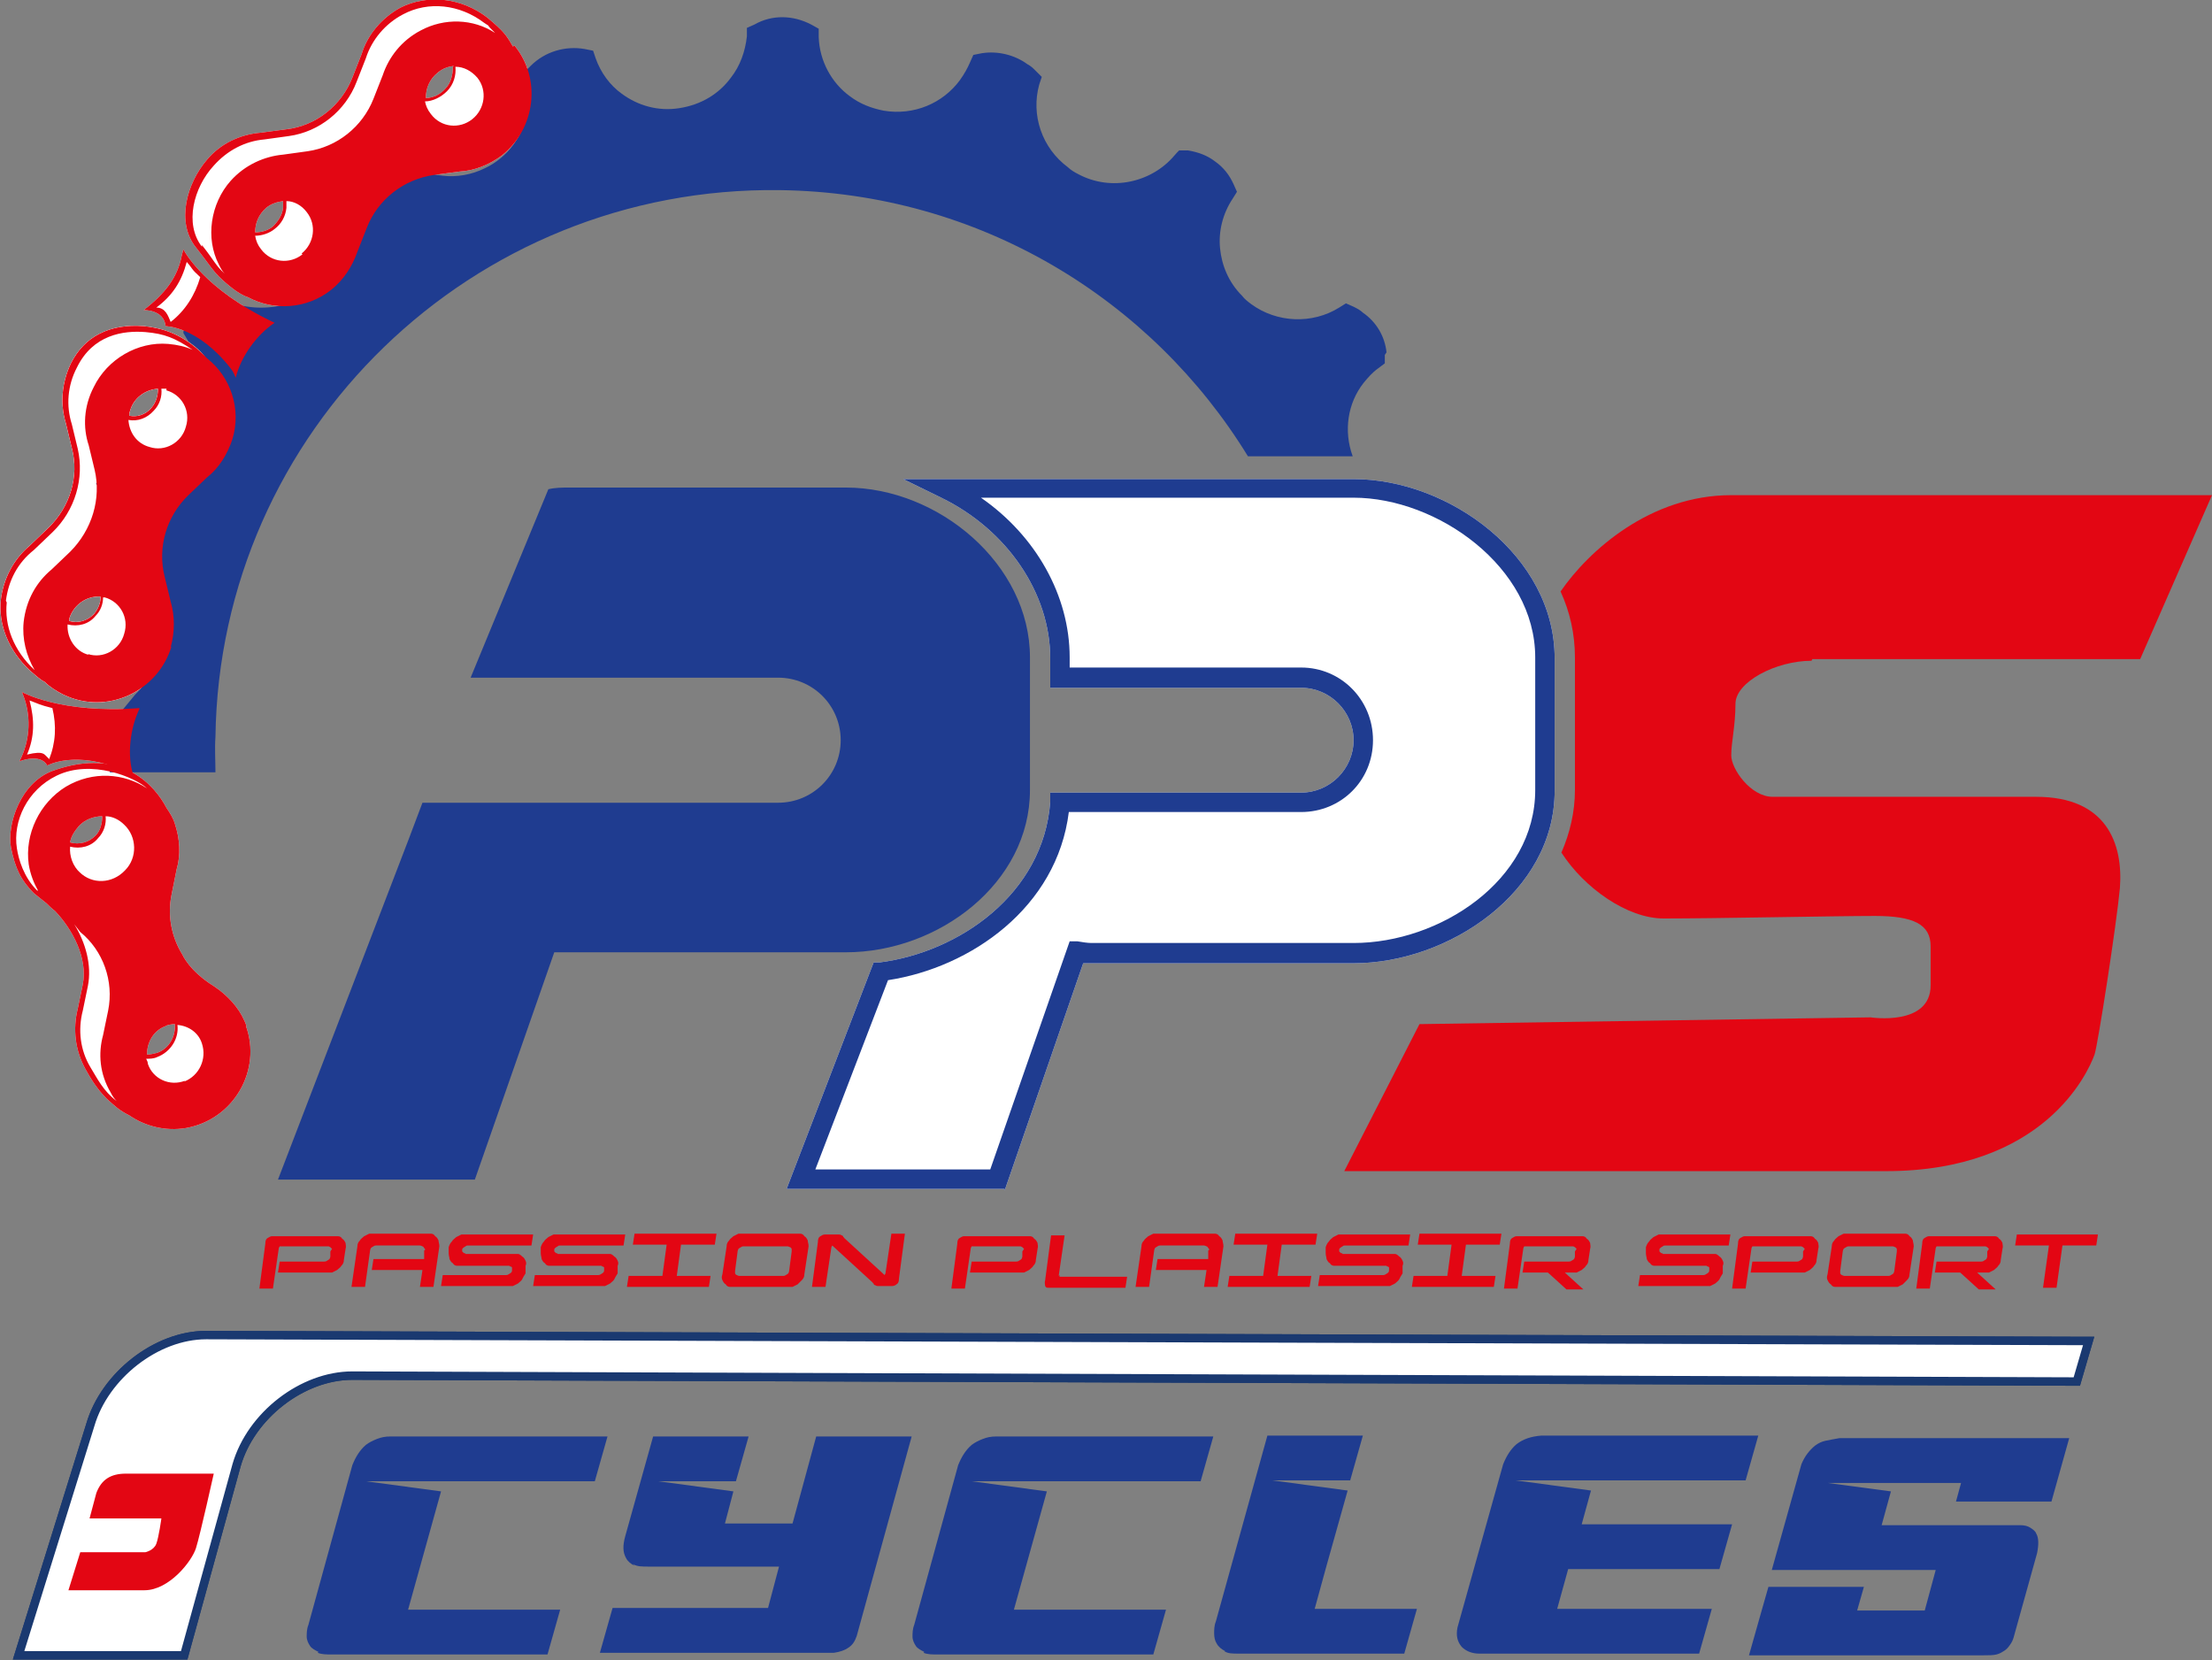 <svg xmlns="http://www.w3.org/2000/svg" viewBox="0 0 261.8 196.5"><rect x="0" y="0" width="261.8" height="196.5" fill="#808080" stroke="none"/><defs><style>      .cls-1 {        fill: #1f3c90;      }      .cls-2, .cls-3 {        fill: #fff;      }      .cls-4 {        fill: #e30613;      }      .cls-3, .cls-5 {        stroke: #1a3970;        stroke-miterlimit: 10;      }      .cls-5 {        fill: none;      }    </style></defs><g><g id="Calque_1"><g><g><g><path class="cls-2" d="M32.5,38.2c-8.5-4-10.8-8.7-10.8-8.7l-.2.8c-.5,2.5-1.9,4.4-4.5,6.4,0,0,2.4-.1,2.6,1.9,0,0,3.8,0,7.7,5,.4.5.4.7.6,1.1.6-2.5,2.5-5.1,4.6-6.5Z"></path><path class="cls-2" d="M60.7,5.5c-.8-1.4-1.1-1.8-3-3.4-3.1-2.4-7.1-2.8-10.3-1.2-2.2,1.2-3.9,3.2-4.6,5.5l-1.1,2.8c-1.3,3.3-4.3,5.7-7.8,6.1l-3,.4c-2.5.2-4.8,1.3-6.4,3.2-2.4,2.8-3.7,7.4-1.3,10.4,1.6,2,1.9,2.7,3.1,3.8,1.2,1.1,2.2,1.8,3.1,2.1,3,1.6,6.9,1.4,9.8-.9,1.5-1.2,2.5-2.8,3.1-4.5l1.1-2.8c1.3-3.4,4.4-5.8,8-6.3l3-.4c1.8-.1,3.5-.8,5-1.9,4-3.2,4.7-9.1,1.5-13ZM53.6,7.9c0,.9-.2,1.9-.9,2.6-.6.7-1.5,1.1-2.3,1.1,0-1.1.4-2.2,1.4-3,.6-.5,1.2-.7,1.9-.8ZM33.5,24.6c-.1.9-.6,1.6-1.2,2.2-.6.5-1.4.7-2.1.7,0-1.1.4-2.1,1.3-2.9.6-.5,1.3-.7,2-.8,0,.2,0,.5,0,.7Z"></path><path class="cls-2" d="M29.2,121.5c-.6-1.8-1.8-3.2-3.2-4.3l-.7-.5c-2.9-1.8-3.7-3.7-3.7-3.7-1.3-2.1-1.8-4.6-1.3-7.1l.6-3c.5-1.7.4-3.6-.2-5.4-.2-.7-.6-1.3-1-1.9-1.3-2.5-5.2-7.3-13.4-4.4-3.9,1.4-5.5,6.4-5,9.1.5,2.5,1.2,3.9,2.7,5.4l1.5,1.2c.3.3.6.6,1,.9,2.1,2.2,3.9,5.6,3.3,8.7l-.6,2.9c-.6,2.4-.3,4.9.9,7.1.6,1.1,1.4,2.4,2.5,3.5,1,.9,1.5,1.4,2.7,2,1.9,1.3,4.3,1.9,6.7,1.5,5.7-1,9-6.9,7.1-12.1ZM19.6,121.4c.3-.1.7-.2,1.1-.2.1,1.5-.7,2.9-2.1,3.4-.4.1-.8.2-1.2.2,0-1.5.8-2.9,2.3-3.4ZM11.3,98.9c-.8.8-1.9,1.1-3,.8.1-.7.5-1.3,1-1.9.7-.8,1.8-1.2,2.8-1.2,0,.8-.2,1.7-.8,2.3Z"></path><path class="cls-2" d="M20.2,76.6c.5-1.8.5-3.7,0-5.4l-.7-2.9c-.9-3.5.2-7.2,2.8-9.7l2.2-2.1c1.4-1.1,2.4-2.7,3-4.5,1.1-3.6-.2-7.4-3-9.6-2.3-2.4-4.5-3.5-7.5-3.8-4-.3-7,1.2-8.6,4.4-1.1,2.3-1.3,4.8-.6,7.1l.7,2.9c.9,3.4-.2,7-2.8,9.5l-2.2,2.1c-1.9,1.6-3.1,3.9-3.4,6.4-.3,2.9.9,6,3.5,8.4.6.5,1.1,1,1.7,1.3.6.6,1.4,1.1,2.2,1.5,5.2,2.5,11.2-.4,12.8-5.7ZM11.9,70.7c0,.7-.3,1.4-.8,2-.8.8-1.9,1.1-2.9.8,0,0,0-.2,0-.3.5-1.6,2-2.7,3.7-2.6ZM19.7,46.2c1.8.5,2.9,2.4,2.3,4.3-.5,1.9-2.5,3-4.3,2.4-1.5-.4-2.4-1.7-2.5-3.2,1.1.2,2.2-.2,3-1.1.7-.7,1-1.7.9-2.6.2,0,.4,0,.6,0ZM17.9,48.3c-.7.8-1.7,1.1-2.6.9,0-.2,0-.4.1-.6.4-1.5,1.8-2.5,3.3-2.6,0,.8-.2,1.6-.8,2.3ZM.7,71.1c.3-2.4,1.4-4.5,3.3-6l2.2-2.1c2.7-2.6,3.8-6.4,3-9.9l-.7-2.9c-.7-2.2-.5-4.6.6-6.7,1.9-3.9,5.5-4.4,8.1-4.2,2.3.2,3.5.7,5.6,2.1-.9-.4-1.8-.6-2.9-.7-3.6-.3-7.2,1.8-8.8,5.1-1.2,2.3-1.3,4.8-.6,6.9l.7,2.9c.8,3.4-.3,7.1-2.9,9.7l-2.2,2.1c-1.8,1.5-3,3.6-3.3,6.2-.2,2,.3,4,1.3,5.7-2.5-2.3-3.6-5.3-3.3-8ZM10.5,77.5c-1.6-.4-2.6-2-2.5-3.6,1.2.3,2.5,0,3.3-1,.6-.6.9-1.4.9-2.2,0,0,.1,0,.2,0,1.8.5,2.9,2.4,2.3,4.3-.5,1.9-2.5,3-4.3,2.4Z"></path></g><path class="cls-2" d="M16.5,83.8c-9.3.7-13.9-1.9-13.9-1.9l.3.8c.8,2.4.6,5.1-.6,7.4,0,0,2.5-1,3.3.5,0,0,3.3-1.9,9.1.6.6.2.7.4,1.1.6-.8-2.4-.4-5.6.7-7.9Z"></path></g><path class="cls-2" d="M20.2,76.6c.5-1.8.5-3.7,0-5.4l-.7-2.9c-.9-3.5.2-7.2,2.8-9.7l2.2-2.1c1.4-1.1,2.4-2.7,3-4.5,1.1-3.6-.2-7.4-3-9.6-2.3-2.4-4.5-3.5-7.5-3.8-4-.3-7,1.2-8.6,4.4-1.1,2.3-1.3,4.8-.6,7.1l.7,2.9c.9,3.4-.2,7-2.8,9.5l-2.2,2.1c-1.9,1.6-3.1,3.9-3.4,6.4-.3,2.9.9,6,3.5,8.4.6.5,1.1,1,1.7,1.3.6.6,1.4,1.1,2.2,1.5,5.2,2.5,11.2-.4,12.8-5.7ZM11.9,70.7c0,.7-.3,1.4-.8,2-.8.8-1.9,1.1-2.9.8,0,0,0-.2,0-.3.5-1.6,2-2.7,3.7-2.6ZM17.9,48.3c-.7.8-1.7,1.1-2.6.9,0-.2,0-.4.1-.6.4-1.5,1.8-2.5,3.3-2.6,0,.8-.2,1.6-.8,2.3Z"></path><path class="cls-2" d="M118.9,140.7h-25.8l10.3-26.8h.7c9.4-1.2,19.4-8.1,20.2-19v-1.1h29.7c3.4,0,6.2-2.8,6.2-6.2s-2.8-6.2-6.2-6.2h-29.7v-3.5c0-7.7-5.1-15.2-12.9-19l-4.5-2.2h5c8,0,16.9,0,17.3,0h31c11.3,0,23.8,9.1,23.8,21.2v15.7c0,12-12.6,20.4-23.8,20.4h-31c-.3,0-.7,0-1,0l-9.3,26.9Z"></path><path class="cls-1" d="M164.1,41.7c-.2-1.9-1.2-3.6-2.8-4.7-.3-.3-.7-.5-1.1-.7l-.9-.4-.8.5c-3.2,2-7.4,1.8-10.4-.4-.4-.3-.8-.6-1.1-1-1.6-1.6-2.4-3.6-2.6-5.6-.2-2,.3-4.1,1.5-5.9l.5-.8-.4-.9c-.5-1.1-1.2-2-2.2-2.7-.9-.7-2-1.1-3.2-1.3h-1c0-.1-.6.6-.6.6-2.7,3.2-7.5,4.3-11.4,2.2-.4-.2-.9-.5-1.2-.8-3.1-2.3-4.4-6.2-3.4-9.8l.3-.9-.7-.7c-.3-.3-.6-.6-1-.8-1.5-1.1-3.5-1.6-5.4-1.3l-1,.2-.4.9c-.3.7-.7,1.4-1.2,2.1-2,2.7-5.4,4.2-9,3.6h0c-1.5-.3-2.8-.8-4-1.7-2.2-1.6-3.6-4.2-3.7-7v-1s-.9-.5-.9-.5c-2.1-1.1-4.6-1.2-6.7,0l-.9.4v1c-.2,1.8-.8,3.5-1.9,4.9-1.4,1.9-3.5,3.2-6.1,3.6h0s0,0,0,0c-2.5.4-4.9-.3-6.8-1.7-1.4-1-2.5-2.5-3.1-4.2l-.3-.9-1-.2c-2.3-.4-4.7.3-6.4,2l-.7.7.2,1c.7,2.7,0,5.6-1.6,7.7-.8,1.1-2,2.1-3.3,2.7h0c-3.2,1.6-6.9,1.1-9.6-.9-.6-.5-1.2-1-1.7-1.6l-.6-.8h-1c-1.9.4-3.6,1.4-4.8,2.9-.3.3-.5.7-.7,1.1l-.4.9.5.8c2,3.2,1.8,7.3-.4,10.4-.3.4-.6.7-1,1.1-3.2,3.1-8.6,3.4-12.2,1.1l-.8-.5-.9.4c-.9.4-1.1,1.1-1.8,1.8-.6.8-.1,1.8-.3,2.8l.6,1,.8.6c3.3,2.7,2.7,7.4.6,11.3-.2.4-.5.8-.8,1.2-2.3,3-6.2,4.4-9.9,3.3l-.9-.3-.7.7c-.3.3,2.2.6,2,1-.6.8-1.3,1.8-1.5,2.8,2.8.6,2.9,2,4.7,4.3,2.4,2.9,3.4,6.6,2.8,10.3-.4,2.5-1.6,4.8-3.4,6.6l-1.9,2.3c-1.6,1.8-2,4.4-1.1,6.6v.3h12.5c0-1.4-.1-2.8,0-4.2.5-36.2,30.4-65.2,66.8-64.7,23.6.3,44,12.9,55.4,31.5h12.4c-1.1-3-.6-6.3,1.3-8.7.5-.6,1-1.2,1.7-1.7l.8-.6v-1Z"></path><path class="cls-1" d="M118.9,140.7h-25.8l10.3-26.8h.7c9.4-1.2,19.4-8.1,20.2-19v-1.1h29.7c3.4,0,6.2-2.8,6.2-6.2s-2.8-6.2-6.2-6.2h-29.7v-3.5c0-7.7-5.1-15.2-12.9-19l-4.5-2.2h5c8,0,16.9,0,17.3,0h31c11.3,0,23.8,9.1,23.8,21.2v15.7c0,12-12.6,20.4-23.8,20.4h-31c-.3,0-.7,0-1,0l-9.3,26.9ZM96.4,138.4h20.8l9.4-27h.9c.6.1,1.2.2,1.7.2h31c10.2,0,21.5-7.4,21.5-18.1v-15.7c0-10.7-11.6-18.9-21.5-18.9h-31c-.4,0-6.5,0-13.1,0,6.5,4.5,10.5,11.6,10.5,18.9v1.2h27.4c4.7,0,8.5,3.8,8.5,8.6s-3.8,8.5-8.5,8.5h-27.5c-1.4,11.3-11.6,18.4-21.4,19.9l-8.6,22.4Z"></path><path class="cls-1" d="M100.1,57.7h-32.7c-.8,0-1.7,0-2.5.2l-9.2,22.3h36.4c4.1,0,7.4,3.3,7.4,7.4s-3.3,7.4-7.4,7.4h-42.1l-1.7,4.5-15.4,40.1h23.3l9.4-26.9c.6,0,1.2,0,1.8,0h32.7c11,0,21.8-8.2,21.8-19.2v-15.7c0-11-10.8-20.1-21.8-20.1Z"></path><path class="cls-4" d="M214.5,78h38.8l8.5-19.4h-56.9c-9.6,0-16.9,6.6-20.2,11.4,1.1,2.4,1.7,5,1.7,7.8v15.7c0,2.6-.6,5.1-1.6,7.4,2.7,4.2,7.8,7.8,12.1,7.8,6.2,0,20.4-.3,25-.3s6.6,1,6.6,3.6v4.6c0,4.9-7.1,3.8-7.1,3.8l-53.4.8-8.9,17.4h64.1c18.7,0,23.9-11.6,24.7-13.8.4-1.2,2.6-15.4,3-19.7.4-5.3-1.6-10.8-9.9-10.8h-31.2c-2.6,0-4.9-3.3-4.9-4.9s.5-3.5.5-6.1,4.8-5.1,9-5.1Z"></path><g><path class="cls-1" d="M37.7,195.5c-.4-.2-.8-.4-1-.7s-.4-.7-.4-1.1c0-.4,0-.9.2-1.4l5.2-18.9c.4-1,.9-1.8,1.6-2.4.4-.3.8-.5,1.3-.7.5-.2,1-.3,1.6-.3h25.7l-1.5,5.3h-27.1l8.9,1.2-3.9,14h18l-1.5,5.3h-25.5c-.7,0-1.2,0-1.7-.2Z"></path><path class="cls-1" d="M75.1,185.3c-.4-.2-.8-.5-1-.9-.4-.7-.4-1.5-.1-2.6l3.3-11.8h11.3l-1.5,5.3h-9.2s8.9,1.2,8.9,1.2l-1,3.8h8l2.8-10.3h11.3l-6.5,23.6c-.2.6-.5,1.1-1,1.4-.4.3-1,.5-1.7.6h-27.7l1.5-5.3h18.4l1.3-4.9h-15.5c-.7,0-1.3,0-1.8-.3Z"></path><path class="cls-1" d="M109.4,195.5c-.4-.2-.8-.4-1-.7s-.4-.7-.4-1.1c0-.4,0-.9.2-1.4l5.2-18.9c.4-1,.9-1.8,1.6-2.4.4-.3.8-.5,1.3-.7.5-.2,1-.3,1.6-.3h25.7l-1.5,5.3h-27.1l8.9,1.2-3.9,14h18l-1.5,5.3h-25.5c-.7,0-1.2,0-1.7-.2Z"></path><path class="cls-1" d="M145,195.4c-.4-.2-.8-.5-1-.9-.2-.3-.3-.7-.3-1.2,0-.4,0-.9.2-1.4l6.1-22h11.3l-1.5,5.3h-9.2s8.9,1.2,8.9,1.2l-2.5,8.9h0l-1.4,5.1h12.1l-1.5,5.3h-19.6c-.7,0-1.3,0-1.7-.3Z"></path><path class="cls-1" d="M202.6,190.4l-1.5,5.3h-26c-.9,0-1.6-.3-2.1-.8-.5-.6-.7-1.3-.5-2.3l5.4-19.3c.4-1,.9-1.8,1.6-2.4.8-.6,1.7-.9,2.9-1h25.7l-1.5,5.3h-27.2l8.9,1.2-1.1,4h17.8l-1.5,5.3h-17.9l-1.3,4.7h18.1Z"></path><path class="cls-1" d="M214.8,175.3l9,1.2-1.1,4h16.4c.5,0,.9.1,1.2.3.3.2.6.4.7.7.3.5.3,1.3.1,2.3l-2.7,9.7c-.1.4-.2.7-.4,1-.2.3-.4.6-.7.8-.3.2-.6.4-1,.5s-.9.1-1.5.1h-27.8l1.5-5.3.8-2.8h11.3l-.8,2.8h8l1.3-4.8h-19.4s3.5-12.5,3.5-12.5c.4-1,1-1.7,1.6-2.2.4-.3.8-.5,1.3-.6.5-.1,1-.2,1.6-.3h27.2l-2.1,7.5h-11.3l.6-2.2h-17.3Z"></path></g><g><path class="cls-4" d="M39.3,147.8c0,0-.1-.1-.2-.2,0,0-.2-.1-.2-.1,0,0-.1,0-.2,0h-5.6c0,0,0,0-.1.2l-.7,4.8h-1.6l.7-5.3c0-.4.1-.6.3-.7s.3-.2.5-.2h7.3c.2,0,.3,0,.5,0,.2,0,.4.1.5.3.2.1.3.3.4.5,0,.2.1.4,0,.7l-.2,1.3c0,.3-.1.5-.3.7-.1.2-.3.3-.5.5-.2.1-.4.2-.6.3-.2,0-.4,0-.6,0h-5.8l.2-1.3h5.1s.1,0,.2,0c0,0,.2,0,.3-.1,0,0,.2-.1.3-.2,0,0,.1-.2.1-.3v-.3c0,0,0-.2,0-.3Z"></path><path class="cls-4" d="M41.6,152.3l.7-4.8c0-.3.1-.5.3-.7.1-.2.3-.3.5-.5.2-.1.4-.2.6-.3.2,0,.4,0,.6,0h6.2c.2,0,.3,0,.5,0,.2,0,.4.1.5.3.2.1.3.3.4.5,0,.2.1.4.1.7l-.7,4.8h-1.6l.3-2h-6l.2-1.3h6v-1c.2-.1.1-.2,0-.3,0,0-.1-.2-.2-.2,0,0-.2-.1-.3-.1,0,0-.1,0-.2,0h-4.8s-.1,0-.2,0c0,0-.2,0-.3.1,0,0-.2.1-.3.2,0,0-.1.2-.1.3l-.6,4.3h-1.6Z"></path><path class="cls-4" d="M60.7,150.1c0,0-.1-.1-.2-.2,0,0-.2,0-.2-.1,0,0-.1,0-.2,0h-5.5c-.2,0-.3,0-.5,0-.2,0-.4-.1-.5-.3-.2-.1-.3-.3-.4-.5,0-.2-.1-.4-.1-.7v-.7c.1-.3.2-.5.4-.7.1-.2.3-.3.5-.5.2-.1.4-.2.6-.3.2,0,.4,0,.6,0h7.9l-.2,1.3h-7.3s-.1,0-.2,0-.2,0-.3.1c0,0-.2.1-.3.2s-.1.1-.1.2c0,0,0,.2,0,.2,0,0,.1.1.2.2,0,0,.2,0,.2.1,0,0,.1,0,.2,0h5.5c.2,0,.3,0,.5,0,.2,0,.4.2.5.3.2.1.3.3.4.5s.1.4,0,.6v.9c-.2.3-.3.5-.4.7-.1.2-.3.3-.5.5-.2.1-.4.2-.6.3-.2,0-.4,0-.6,0h-7.9l.2-1.3h7.3s.1,0,.2,0c0,0,.2,0,.3-.1,0,0,.2-.1.3-.2s.1-.2.1-.3h0c0-.2,0-.2,0-.3Z"></path><path class="cls-4" d="M71.6,150.1c0,0-.1-.1-.2-.2,0,0-.2,0-.2-.1,0,0-.1,0-.2,0h-5.5c-.2,0-.3,0-.5,0-.2,0-.4-.1-.5-.3-.2-.1-.3-.3-.4-.5,0-.2-.1-.4-.1-.7v-.7c.1-.3.2-.5.4-.7.1-.2.3-.3.5-.5.2-.1.4-.2.6-.3.2,0,.4,0,.6,0h7.9l-.2,1.3h-7.3s-.1,0-.2,0-.2,0-.3.1c0,0-.2.1-.3.2s-.1.1-.1.2c0,0,0,.2,0,.2,0,0,.1.1.2.2,0,0,.2,0,.2.1,0,0,.1,0,.2,0h5.5c.2,0,.3,0,.5,0,.2,0,.4.2.5.3.2.1.3.3.4.5s.1.4,0,.6v.9c-.2.3-.3.5-.4.7-.1.2-.3.3-.5.5-.2.1-.4.2-.6.3-.2,0-.4,0-.6,0h-7.9l.2-1.3h7.3s.1,0,.2,0c0,0,.2,0,.3-.1,0,0,.2-.1.3-.2s.1-.2.1-.3h0c0-.2,0-.2,0-.3Z"></path><path class="cls-4" d="M83.9,152.3h-9.7l.2-1.3h4l.5-3.7h-4l.2-1.3h9.7l-.2,1.3h-4l-.5,3.7h4l-.2,1.3Z"></path><path class="cls-4" d="M86.9,152.3c-.2,0-.3,0-.5,0-.2,0-.4-.1-.5-.3-.2-.1-.3-.3-.4-.5s-.1-.4,0-.7l.5-3.3c0-.3.1-.5.3-.7.1-.2.3-.3.5-.5.2-.1.4-.2.6-.3.2,0,.4,0,.6,0h6.2c.2,0,.3,0,.5,0,.2,0,.4.1.5.3.2.1.3.3.4.5,0,.2.1.4.1.7l-.5,3.3c0,.3-.1.5-.3.7s-.3.3-.5.5c-.2.1-.4.2-.6.3-.2,0-.4,0-.6,0h-6.2ZM87,150.4c0,.1,0,.2,0,.3,0,0,.1.2.2.2,0,0,.2.1.3.1,0,0,.1,0,.2,0h4.8s.1,0,.2,0c0,0,.2,0,.3-.1,0,0,.2-.1.3-.2,0,0,.1-.2.1-.3l.3-2.3c0-.1,0-.2,0-.3,0,0-.1-.2-.2-.2,0,0-.2-.1-.3-.1,0,0-.1,0-.2,0h-4.8s-.1,0-.2,0c0,0-.2,0-.3.1,0,0-.2.1-.3.2,0,0-.1.2-.1.3l-.3,2.3Z"></path><path class="cls-4" d="M98.5,147.4h0c0,0,0,0-.1.2l-.7,4.7h-1.6l.7-5.3c0-.4.1-.6.3-.7s.3-.2.5-.2h1.5c0,0,.1,0,.2,0s.2,0,.3.1c0,0,.2,0,.2.2,0,0,.1,0,.1.1l4.8,4.4h0c0,0,0,0,.1-.2l.7-4.7h1.6l-.7,5.3c0,.4-.1.6-.3.7-.1.1-.3.2-.5.2h-1.5s0,0-.2,0c0,0-.2,0-.3-.1,0,0-.2,0-.2-.2,0,0-.1,0-.1-.1l-4.8-4.4Z"></path><path class="cls-4" d="M121.2,147.8c0,0-.1-.1-.2-.2,0,0-.2-.1-.2-.1,0,0-.1,0-.2,0h-5.6c0,0,0,0-.1.2l-.7,4.8h-1.6l.7-5.3c0-.4.1-.6.3-.7s.3-.2.5-.2h7.3c.2,0,.3,0,.5,0,.2,0,.4.1.5.3.2.1.3.3.4.5,0,.2.1.4,0,.7l-.2,1.3c0,.3-.1.5-.3.7-.1.2-.3.3-.5.5-.2.1-.4.2-.6.3-.2,0-.4,0-.6,0h-5.8l.2-1.3h5.1s.1,0,.2,0c0,0,.2,0,.3-.1,0,0,.2-.1.3-.2,0,0,.1-.2.1-.3v-.3c0,0,0-.2,0-.3Z"></path><path class="cls-4" d="M125.4,150.9c0,.1,0,.2,0,.2h8l-.2,1.3h-9.1c-.2,0-.3,0-.4-.2,0-.1-.1-.4,0-.7l.7-5.3h1.6l-.7,4.8Z"></path><path class="cls-4" d="M134.4,152.3l.7-4.8c0-.3.1-.5.3-.7.1-.2.3-.3.5-.5.2-.1.4-.2.6-.3.2,0,.4,0,.6,0h6.2c.2,0,.3,0,.5,0,.2,0,.4.1.5.3.2.1.3.3.4.5,0,.2.1.4.1.7l-.7,4.8h-1.6l.3-2h-6l.2-1.3h6v-1c.2-.1.1-.2,0-.3,0,0-.1-.2-.2-.2,0,0-.2-.1-.3-.1,0,0-.1,0-.2,0h-4.8s-.1,0-.2,0c0,0-.2,0-.3.1,0,0-.2.1-.3.2,0,0-.1.2-.1.3l-.6,4.3h-1.6Z"></path><path class="cls-4" d="M155,152.3h-9.7l.2-1.3h4l.5-3.7h-4l.2-1.3h9.7l-.2,1.3h-4l-.5,3.7h4l-.2,1.3Z"></path><path class="cls-4" d="M164.5,150.1c0,0-.1-.1-.2-.2,0,0-.2,0-.2-.1,0,0-.1,0-.2,0h-5.5c-.2,0-.3,0-.5,0-.2,0-.4-.1-.5-.3-.2-.1-.3-.3-.4-.5,0-.2-.1-.4-.1-.7v-.7c.1-.3.2-.5.4-.7.1-.2.3-.3.5-.5.2-.1.4-.2.6-.3.2,0,.4,0,.6,0h7.9l-.2,1.3h-7.3s-.1,0-.2,0-.2,0-.3.1c0,0-.2.1-.3.2s-.1.1-.1.2c0,0,0,.2,0,.2,0,0,.1.1.2.2,0,0,.2,0,.2.1,0,0,.1,0,.2,0h5.5c.2,0,.3,0,.5,0,.2,0,.4.2.5.3.2.1.3.3.4.5s.1.4,0,.6v.9c-.2.3-.3.5-.4.7-.1.2-.3.3-.5.5-.2.1-.4.2-.6.3-.2,0-.4,0-.6,0h-7.9l.2-1.3h7.3s.1,0,.2,0c0,0,.2,0,.3-.1,0,0,.2-.1.3-.2s.1-.2.1-.3h0c0-.2,0-.2,0-.3Z"></path><path class="cls-4" d="M176.8,152.3h-9.7l.2-1.3h4l.5-3.7h-4l.2-1.3h9.7l-.2,1.3h-4l-.5,3.7h4l-.2,1.3Z"></path><path class="cls-4" d="M186.6,147.8c0,0-.1-.1-.2-.2,0,0-.2-.1-.2-.1,0,0-.1,0-.2,0h-5.6c0,0,0,0-.1.2l-.7,4.8h-1.6l.7-5.3c0-.4.1-.6.3-.7s.3-.2.5-.2h7.3c.2,0,.3,0,.5,0,.2,0,.4.1.5.3.2.1.3.3.4.5,0,.2.1.4,0,.7l-.2,1.3c0,.3-.1.5-.3.7-.1.2-.3.3-.5.5-.2.1-.4.2-.6.3-.2,0-.4,0-.6,0h-.8l2.2,2h-2l-2.2-2h-3l.2-1.3h5.1s.1,0,.2,0c0,0,.2,0,.3-.1,0,0,.2-.1.3-.2,0,0,.1-.2.1-.3v-.3c0,0,0-.2,0-.3Z"></path><path class="cls-4" d="M202.4,150.1c0,0-.1-.1-.2-.2,0,0-.2,0-.2-.1,0,0-.1,0-.2,0h-5.5c-.2,0-.3,0-.5,0-.2,0-.4-.1-.5-.3-.2-.1-.3-.3-.4-.5,0-.2-.1-.4-.1-.7v-.7c.1-.3.2-.5.4-.7.1-.2.3-.3.5-.5.2-.1.4-.2.6-.3.2,0,.4,0,.6,0h7.9l-.2,1.3h-7.3s-.1,0-.2,0-.2,0-.3.1c0,0-.2.1-.3.2s-.1.1-.1.2c0,0,0,.2,0,.2,0,0,.1.1.2.2,0,0,.2,0,.2.1,0,0,.1,0,.2,0h5.5c.2,0,.3,0,.5,0,.2,0,.4.2.5.3.2.1.3.3.4.5s.1.4,0,.6v.9c-.2.3-.3.5-.4.7-.1.2-.3.3-.5.5-.2.1-.4.2-.6.3-.2,0-.4,0-.6,0h-7.9l.2-1.3h7.3s.1,0,.2,0c0,0,.2,0,.3-.1,0,0,.2-.1.3-.2s.1-.2.1-.3h0c0-.2,0-.2,0-.3Z"></path><path class="cls-4" d="M213.6,147.8c0,0-.1-.1-.2-.2,0,0-.2-.1-.2-.1,0,0-.1,0-.2,0h-5.6c0,0,0,0-.1.2l-.7,4.8h-1.6l.7-5.3c0-.4.1-.6.3-.7s.3-.2.5-.2h7.3c.2,0,.3,0,.5,0,.2,0,.4.1.5.3.2.1.3.3.4.5,0,.2.1.4,0,.7l-.2,1.3c0,.3-.1.5-.3.7-.1.2-.3.3-.5.5-.2.1-.4.2-.6.3-.2,0-.4,0-.6,0h-5.8l.2-1.3h5.1s.1,0,.2,0c0,0,.2,0,.3-.1,0,0,.2-.1.3-.2,0,0,.1-.2.1-.3v-.3c0,0,0-.2,0-.3Z"></path><path class="cls-4" d="M217.7,152.3c-.2,0-.3,0-.5,0-.2,0-.4-.1-.5-.3-.2-.1-.3-.3-.4-.5s-.1-.4,0-.7l.5-3.3c0-.3.1-.5.3-.7.1-.2.3-.3.5-.5.2-.1.4-.2.6-.3.2,0,.4,0,.6,0h6.2c.2,0,.3,0,.5,0,.2,0,.4.1.5.3.2.1.3.3.4.5,0,.2.1.4.1.7l-.5,3.3c0,.3-.1.5-.3.7s-.3.3-.5.5c-.2.1-.4.2-.6.3-.2,0-.4,0-.6,0h-6.2ZM217.8,150.4c0,.1,0,.2,0,.3,0,0,.1.2.2.2,0,0,.2.1.3.1,0,0,.1,0,.2,0h4.8s.1,0,.2,0c0,0,.2,0,.3-.1,0,0,.2-.1.3-.2,0,0,.1-.2.1-.3l.3-2.3c0-.1,0-.2,0-.3,0,0-.1-.2-.2-.2,0,0-.2-.1-.3-.1,0,0-.1,0-.2,0h-4.8s-.1,0-.2,0c0,0-.2,0-.3.1,0,0-.2.1-.3.2,0,0-.1.2-.1.3l-.3,2.3Z"></path><path class="cls-4" d="M235.4,147.8c0,0-.1-.1-.2-.2,0,0-.2-.1-.2-.1,0,0-.1,0-.2,0h-5.6c0,0,0,0-.1.2l-.7,4.8h-1.6l.7-5.3c0-.4.1-.6.3-.7s.3-.2.5-.2h7.3c.2,0,.3,0,.5,0,.2,0,.4.1.5.3.2.1.3.3.4.5,0,.2.1.4,0,.7l-.2,1.3c0,.3-.1.5-.3.7-.1.2-.3.3-.5.5-.2.1-.4.2-.6.3-.2,0-.4,0-.6,0h-.8l2.2,2h-2l-2.2-2h-3l.2-1.3h5.1s.1,0,.2,0c0,0,.2,0,.3-.1,0,0,.2-.1.3-.2,0,0,.1-.2.1-.3v-.3c0,0,0-.2,0-.3Z"></path><path class="cls-4" d="M238.6,146.1h9.7l-.2,1.3h-4l-.7,5h-1.6l.7-5h-4l.2-1.3Z"></path></g><g><g><path class="cls-4" d="M32.5,38.2c-8.5-4-10.8-8.7-10.8-8.7l-.2.8c-.5,2.5-1.9,4.4-4.5,6.4,0,0,2.4-.1,2.6,1.9,0,0,3.8,0,7.7,5,.4.5.4.7.6,1.1.6-2.5,2.5-5.1,4.6-6.5ZM20.2,38.1c-.3-.7-.6-1.7-1.7-1.7,1.9-1.4,3-3.1,3.6-5.4.8.9.4.7,1.6,1.8-.6,2.1-1.8,4-3.5,5.3,0,0,0,0,0,0Z"></path><path class="cls-4" d="M60.7,5.5c-.8-1.4-1.1-1.8-3-3.4-3.1-2.4-7.1-2.8-10.3-1.2-2.2,1.2-3.9,3.2-4.6,5.5l-1.1,2.8c-1.3,3.3-4.3,5.7-7.8,6.1l-3,.4c-2.5.2-4.8,1.3-6.4,3.2-2.4,2.8-3.7,7.4-1.3,10.4,1.6,2,1.9,2.7,3.1,3.8,1.2,1.1,2.2,1.8,3.1,2.1,3,1.6,6.9,1.4,9.8-.9,1.5-1.2,2.5-2.8,3.1-4.5l1.1-2.8c1.3-3.4,4.4-5.8,8-6.3l3-.4c1.8-.1,3.5-.8,5-1.9,4-3.2,4.7-9.1,1.5-13ZM23.9,29.2c-2.1-2.7-1-7,1.4-9.6,1.6-1.8,3.7-2.9,6-3.1l2.9-.4c3.6-.5,6.7-3,8-6.4l1.1-2.8c.7-2.2,2.3-4.1,4.4-5.2,3-1.6,6.7-1.2,9.6,1,.7.5.2,0,.7.6.2.2.4.4.6.6-2.6-1.7-6-1.8-8.8-.3-2.3,1.2-3.8,3.2-4.5,5.3l-1.1,2.8c-1.3,3.3-4.3,5.7-7.8,6.2l-2.9.4c-2.2.2-4.5,1.2-6.2,3.1-2.4,2.7-3,6.8-1.4,9.9.2.4.4.8.7,1.1-1.1-1-1.2-1.5-2.7-3.4ZM53.6,7.9c0,.9-.2,1.9-.9,2.6-.6.7-1.5,1.1-2.3,1.1,0-1.1.4-2.2,1.4-3,.6-.5,1.2-.7,1.9-.8ZM33.5,24.6c-.1.9-.6,1.6-1.2,2.2-.6.5-1.4.7-2.1.7,0-1.1.4-2.1,1.3-2.9.6-.5,1.3-.7,2-.8,0,.2,0,.5,0,.7ZM35.8,30.1c-1.5,1.2-3.7,1-4.9-.6-.4-.5-.6-1-.7-1.6.8,0,1.7-.3,2.3-.8.8-.6,1.3-1.5,1.4-2.5,0-.3,0-.5,0-.8.9,0,1.8.5,2.4,1.3,1.2,1.5.9,3.7-.6,4.9ZM55.9,14.1c-1.5,1.2-3.7,1-4.9-.6-.4-.5-.6-1-.7-1.5.9,0,1.9-.5,2.6-1.2.8-.8,1.1-1.9,1-2.9,1,0,1.9.5,2.6,1.3,1.2,1.5.9,3.7-.6,4.9Z"></path><path class="cls-4" d="M29.2,121.5c-.6-1.8-1.8-3.2-3.2-4.3l-.7-.5c-2.9-1.8-3.7-3.7-3.7-3.7-1.3-2.1-1.8-4.6-1.3-7.1l.6-3c.5-1.7.4-3.6-.2-5.4-.2-.7-.6-1.3-1-1.9-1.3-2.5-5.2-7.3-13.4-4.4-3.9,1.4-5.5,6.4-5,9.1.5,2.5,1.2,3.9,2.7,5.4l1.5,1.2c.3.3.6.6,1,.9,2.1,2.2,3.9,5.6,3.3,8.7l-.6,2.9c-.6,2.4-.3,4.9.9,7.1.6,1.1,1.4,2.4,2.5,3.5,1,.9,1.5,1.4,2.7,2,1.9,1.3,4.3,1.9,6.7,1.5,5.7-1,9-6.9,7.1-12.1ZM19.6,121.4c.3-.1.7-.2,1.1-.2.1,1.5-.7,2.9-2.1,3.4-.4.1-.8.2-1.2.2,0-1.5.8-2.9,2.3-3.4ZM4.4,105.4c-1.6-1.6-2.2-3.7-2.4-5-.5-3.2,1.2-6.9,4.7-8.6,4.1-2,9.3.2,10.7,1.5-2.7-1.8-6.4-2.1-9.6-.2-3.1,1.9-4.9,5.6-4.4,9.2.2,1.2.6,2.2,1.1,3.1h0ZM11.3,98.9c-.8.8-1.9,1.1-3,.8.1-.7.5-1.3,1-1.9.7-.8,1.8-1.2,2.8-1.2,0,.8-.2,1.7-.8,2.3ZM9.5,103.3c-.9-.8-1.3-2-1.2-3.1,1.2.3,2.5,0,3.3-1,.7-.7,1-1.7.9-2.6.8,0,1.6.4,2.2,1,1.5,1.4,1.6,3.9.1,5.4-1.5,1.6-3.9,1.7-5.4.2ZM10.7,126.3c-1.2-2-1.5-4.4-.9-6.7l.6-2.9c.5-2.5-.3-5.2-1.6-7.3l.7.9c2.7,2.2,4,5.8,3.3,9.3l-.6,2.9c-.6,2.2-.4,4.6.9,6.8.2.4.4.7.7,1-1.6-1.2-2.3-2.7-3.1-4ZM21.9,127.9c-1.8.7-3.8-.2-4.4-2,0-.2-.1-.4-.2-.6.4,0,.9,0,1.3-.2,1.6-.6,2.6-2.2,2.4-3.8,1.3.1,2.5.9,2.9,2.2.6,1.8-.3,3.8-2.1,4.5Z"></path><path class="cls-4" d="M20.2,76.6c.5-1.8.5-3.7,0-5.4l-.7-2.9c-.9-3.5.2-7.2,2.8-9.7l2.2-2.1c1.4-1.1,2.4-2.7,3-4.5,1.1-3.6-.2-7.4-3-9.6-2.3-2.4-4.5-3.5-7.5-3.8-4-.3-7,1.2-8.6,4.4-1.1,2.3-1.3,4.8-.6,7.1l.7,2.9c.9,3.4-.2,7-2.8,9.5l-2.2,2.1c-1.9,1.6-3.1,3.9-3.4,6.4-.3,2.9.9,6,3.5,8.4.6.5,1.1,1,1.7,1.3.6.6,1.4,1.1,2.2,1.5,5.2,2.5,11.2-.4,12.8-5.7ZM11.9,70.7c0,.7-.3,1.4-.8,2-.8.8-1.9,1.1-2.9.8,0,0,0-.2,0-.3.5-1.6,2-2.7,3.7-2.6ZM19.7,46.2c1.8.5,2.9,2.4,2.3,4.3-.5,1.9-2.5,3-4.3,2.4-1.5-.4-2.4-1.7-2.5-3.2,1.1.2,2.2-.2,3-1.1.7-.7,1-1.7.9-2.6.2,0,.4,0,.6,0ZM17.9,48.3c-.7.8-1.7,1.1-2.6.9,0-.2,0-.4.1-.6.4-1.5,1.8-2.5,3.3-2.6,0,.8-.2,1.6-.8,2.3ZM.7,71.1c.3-2.4,1.4-4.5,3.3-6l2.2-2.1c2.7-2.6,3.8-6.4,3-9.9l-.7-2.9c-.7-2.2-.5-4.6.6-6.7,1.9-3.9,5.5-4.4,8.1-4.2,2.3.2,3.5.7,5.6,2.1-.9-.4-1.8-.6-2.9-.7-3.6-.3-7.2,1.8-8.8,5.1-1.2,2.3-1.3,4.8-.6,6.9l.7,2.9c.8,3.4-.3,7.1-2.9,9.7l-2.2,2.1c-1.8,1.5-3,3.6-3.3,6.2-.2,2,.3,4,1.3,5.7-2.5-2.3-3.6-5.3-3.3-8ZM10.5,77.5c-1.6-.4-2.6-2-2.5-3.6,1.2.3,2.5,0,3.3-1,.6-.6.9-1.4.9-2.2,0,0,.1,0,.2,0,1.8.5,2.9,2.4,2.3,4.3-.5,1.9-2.5,3-4.3,2.4Z"></path></g><path class="cls-4" d="M16.5,83.8c-9.3.7-13.9-1.9-13.9-1.9l.3.8c.8,2.4.6,5.1-.6,7.4,0,0,2.5-1,3.3.5,0,0,3.3-1.9,9.1.6.6.2.7.4,1.1.6-.8-2.4-.4-5.6.7-7.9ZM5.8,89.8c-.6-.5-.5-1-2.6-.5.9-2.1.9-4.1.3-6.4,1.1.4,1.1.5,2.7.9.5,2.1.4,4.1-.4,6.1,0,0,0,0,0,0Z"></path></g><path class="cls-5" d="M247.1,158.7l-222.7-.7c-5.9,0-12,4.8-13.7,10.6l-8.5,27.3h19.6l6.2-22.5c1.7-5.9,7.8-10.6,13.7-10.6l204.1.7,1.4-4.8Z"></path><path class="cls-3" d="M247.1,158.7l-222.7-.7c-5.9,0-12,4.8-13.7,10.6l-8.5,27.3h19.6l6.2-22.5c1.7-5.9,7.8-10.6,13.7-10.6l204.1.7,1.4-4.8Z"></path><path class="cls-4" d="M25.3,174.4s-1.6,7.2-2.1,8.8-3.2,5-6.1,5h-9l1.4-4.5h7.7s1-.2,1.3-1,.6-3,.6-3h-8.5s.8-3,.8-3c.6-1.6,1.7-2.3,3.5-2.3s10.5,0,10.3,0Z"></path></g></g></g></svg>